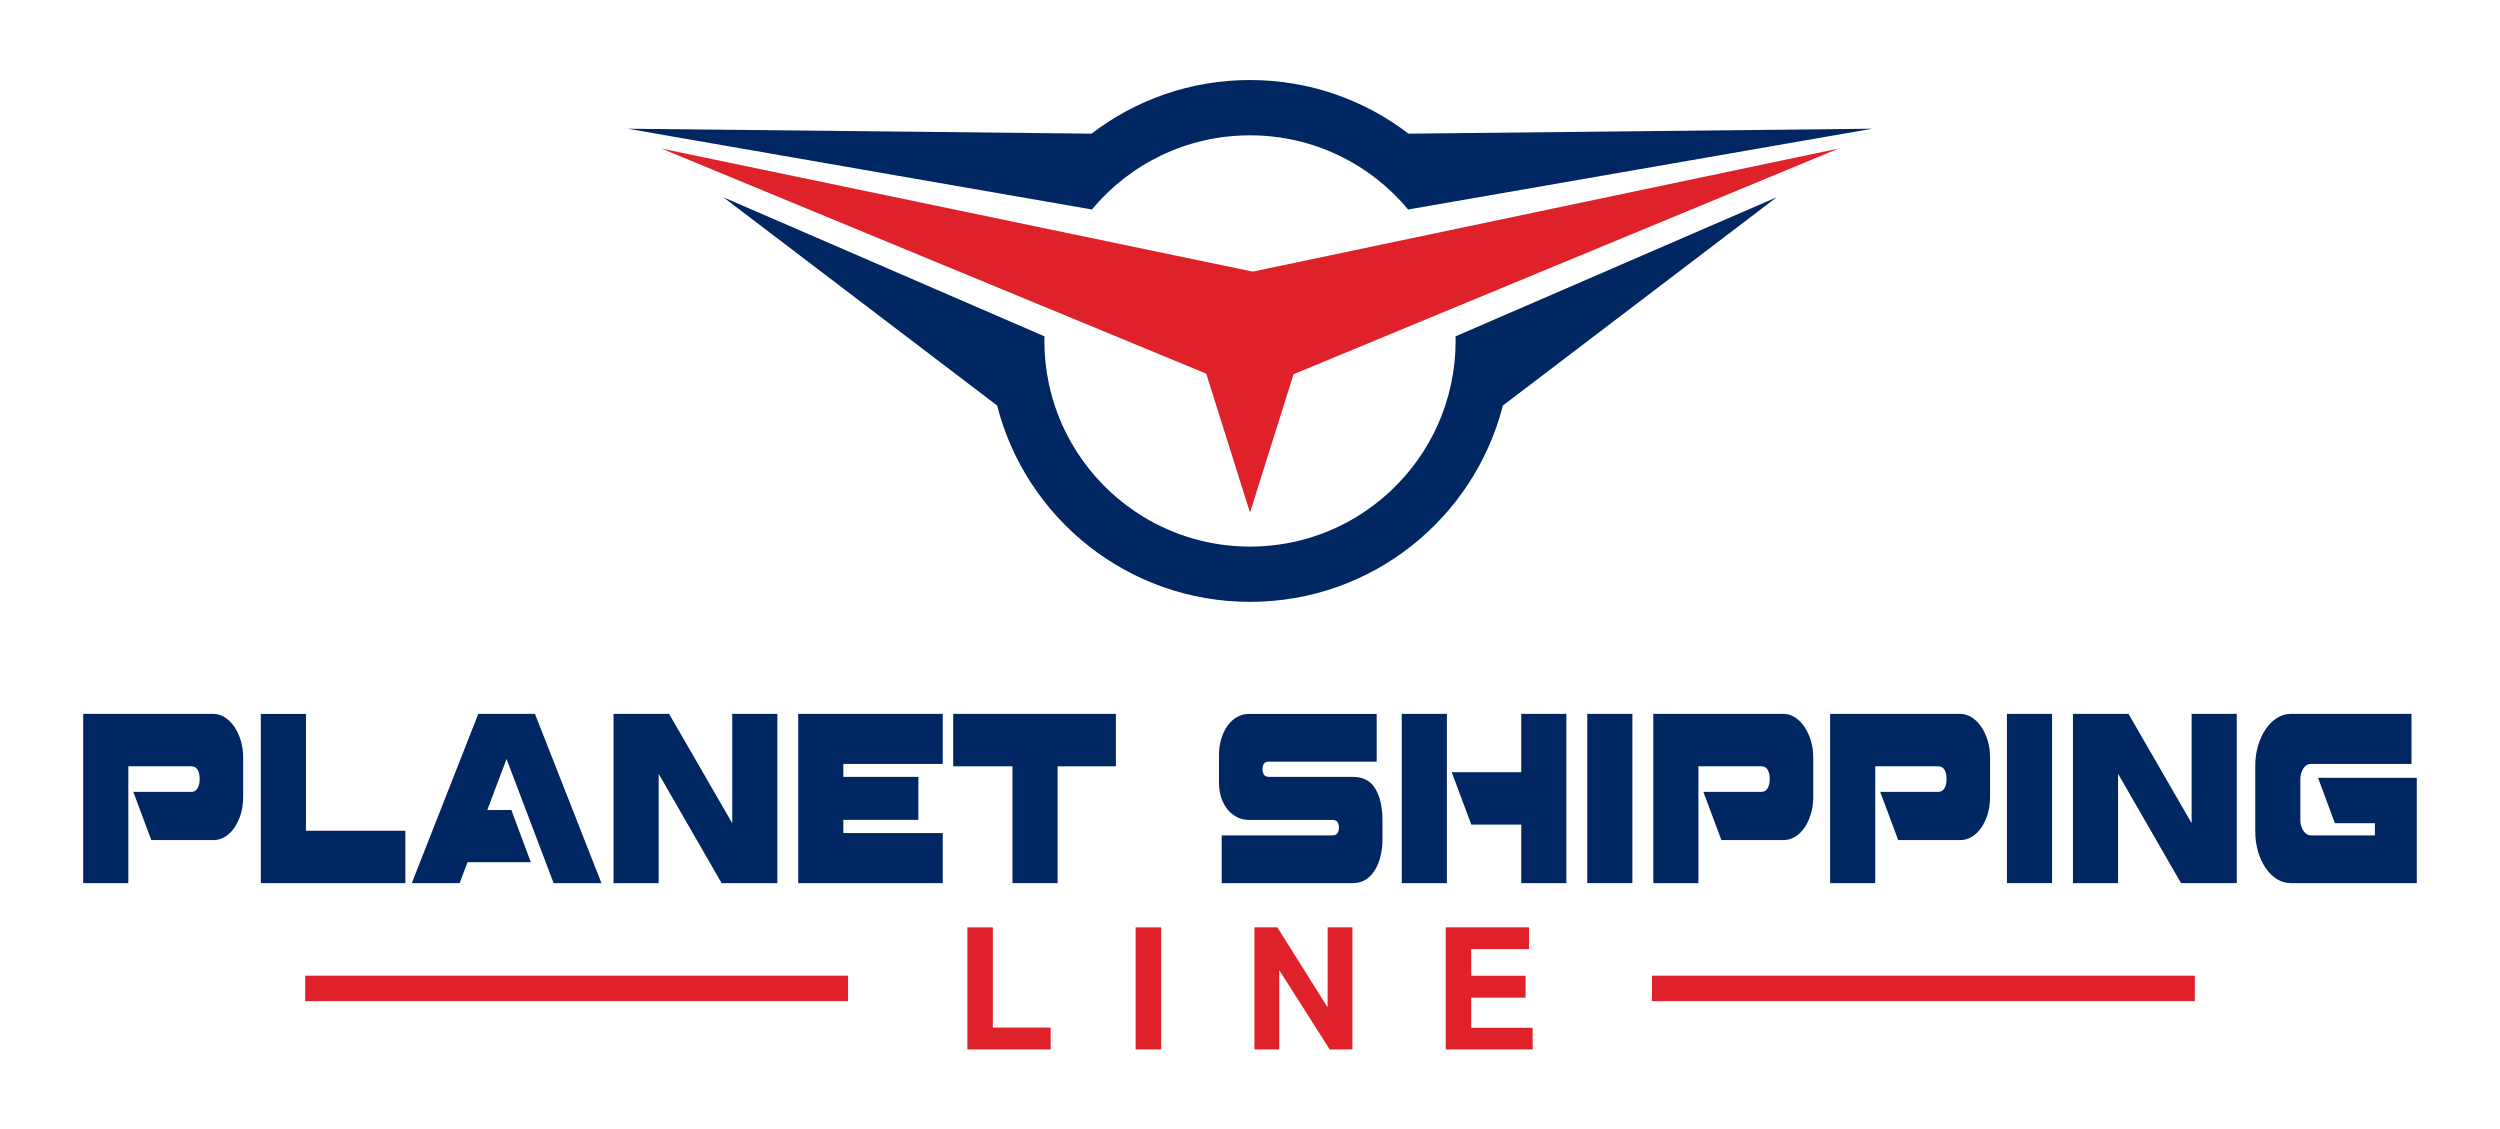 <?xml version="1.0" encoding="utf-8"?>
<!-- Generator: Adobe Illustrator 27.0.0, SVG Export Plug-In . SVG Version: 6.00 Build 0)  -->
<svg version="1.1" id="Layer_1" xmlns="http://www.w3.org/2000/svg" xmlns:xlink="http://www.w3.org/1999/xlink" x="0px" y="0px"
	 viewBox="0 0 1381.21 624" style="enable-background:new 0 0 1381.21 624;" xml:space="preserve">
<style type="text/css">
	.st0{fill:#DF222A;}
	.st1{fill:#012763;}
	.st2{fill-rule:evenodd;clip-rule:evenodd;fill:#012763;}
	.st3{fill-rule:evenodd;clip-rule:evenodd;fill:#DF222A;}
</style>
<g>
	<g>
		<g>
			<g>
				<path class="st0" d="M534.45,512.35h14.08v55.36h31.93v12.09h-46v-67.45H534.45z"/>
				<path class="st0" d="M627.41,512.35h14.08v67.45h-14.08V512.35z"/>
				<path class="st0" d="M693.06,512.35h12.66l27.77,44.21v-44.21h13.7v67.45h-12.56l-27.87-43.83v43.83h-13.7V512.35z"/>
				<path class="st0" d="M798.76,512.35h46v12h-31.93v14.74h30.04v12.09h-30.04v16.63h33.91l0.05,12h-48.04v-67.46H798.76z"/>
			</g>
			<g>
				<g>
					<rect x="168.6" y="539.04" class="st0" width="299.94" height="14.07"/>
				</g>
				<g>
					<rect x="912.67" y="539.04" class="st0" width="299.94" height="14.07"/>
				</g>
			</g>
		</g>
		<g>
			<path class="st1" d="M117.93,394.41c2.19,0,4.27,0.63,6.26,1.88c1.98,1.26,3.73,2.99,5.24,5.19c1.51,2.21,2.71,4.76,3.59,7.66
				c0.89,2.9,1.33,6,1.33,9.28v21.69c0,3.55-0.44,6.77-1.33,9.67c-0.89,2.9-2.09,5.43-3.59,7.6c-1.51,2.16-3.25,3.83-5.24,5
				c-1.98,1.17-4.07,1.75-6.26,1.75H83.59l-9.94-26.62h31.94c1.54,0,2.71-0.65,3.5-1.95c0.8-1.3,1.2-2.9,1.2-4.8v-0.65
				c0-1.9-0.37-3.51-1.11-4.8c-0.74-1.3-1.94-1.95-3.59-1.95H70.9v64.54H45.97v-93.49L117.93,394.41L117.93,394.41z"/>
			<path class="st1" d="M169.04,394.41v64.54h54.92v28.96H144.1v-93.49h24.94V394.41z"/>
			<path class="st1" d="M269.22,447.52h13.31l10.74,28.83H258.3l-4.35,11.56h-26.44l36.73-93.49h31.32l36.74,93.49h-26.44l-26-68.56
				L269.22,447.52z"/>
			<path class="st1" d="M429.47,394.41v93.49h-30.79l-34.78-60.38v60.38h-24.93v-93.49h30.7l34.87,60.38v-60.38H429.47z"/>
			<path class="st1" d="M520.86,394.41v27.66h-54.92v7.14h41.44v23.76h-41.44v7.27h54.92v27.66H441v-93.49L520.86,394.41
				L520.86,394.41z"/>
			<path class="st1" d="M616.51,394.41v28.96H584.3v64.54h-24.93v-64.54h-32.74v-28.96H616.51z"/>
			<path class="st1" d="M747.39,429.21c5.74,0,9.91,2.21,12.51,6.62c2.6,4.41,3.9,10.17,3.9,17.27v10.78c0,2.94-0.33,5.84-0.98,8.7
				c-0.65,2.86-1.64,5.43-2.97,7.73c-1.33,2.29-3.02,4.13-5.06,5.52c-2.04,1.39-4.51,2.08-7.41,2.08h-72.41v-26.36h60.78
				c1.71,0,2.81-0.45,3.28-1.36c0.47-0.91,0.71-1.93,0.71-3.05c0-1.04-0.24-1.99-0.71-2.86c-0.47-0.86-1.57-1.3-3.28-1.3h-45.87
				c-2.25,0-4.38-0.5-6.39-1.49s-3.76-2.4-5.24-4.22s-2.65-3.98-3.5-6.49c-0.86-2.51-1.29-5.32-1.29-8.44v-15.06
				c0-3.29,0.43-6.34,1.29-9.15s2.03-5.24,3.5-7.27c1.48-2.03,3.22-3.61,5.24-4.74c2.01-1.12,4.14-1.69,6.39-1.69h70.72v26.36h-59.1
				c-1.72,0-2.81,0.41-3.28,1.23c-0.47,0.82-0.71,1.8-0.71,2.92c0,1.04,0.24,2.01,0.71,2.92c0.47,0.91,1.57,1.36,3.28,1.36h45.89
				V429.21z"/>
			<path class="st1" d="M799.39,394.41v93.49h-24.93v-93.49H799.39z M865.4,394.41v93.49h-24.93v-32.33h-27.6l-10.83-28.96h38.42
				v-32.2H865.4z"/>
			<path class="st1" d="M901.87,394.41v93.49h-24.93v-93.49H901.87z"/>
			<path class="st1" d="M985.37,394.41c2.19,0,4.27,0.63,6.26,1.88c1.98,1.26,3.73,2.99,5.24,5.19c1.51,2.21,2.71,4.76,3.59,7.66
				c0.89,2.9,1.33,6,1.33,9.28v21.69c0,3.55-0.44,6.77-1.33,9.67c-0.89,2.9-2.09,5.43-3.59,7.6c-1.51,2.16-3.25,3.83-5.24,5
				c-1.98,1.17-4.07,1.75-6.26,1.75h-34.34l-9.94-26.62h31.94c1.54,0,2.71-0.65,3.5-1.95c0.8-1.3,1.2-2.9,1.2-4.8v-0.65
				c0-1.9-0.37-3.51-1.11-4.8c-0.74-1.3-1.94-1.95-3.59-1.95h-34.69v64.54h-24.93v-93.49L985.37,394.41L985.37,394.41z"/>
			<path class="st1" d="M1083.06,394.41c2.19,0,4.27,0.63,6.26,1.88c1.98,1.26,3.73,2.99,5.24,5.19c1.51,2.21,2.71,4.76,3.59,7.66
				c0.89,2.9,1.33,6,1.33,9.28v21.69c0,3.55-0.44,6.77-1.33,9.67c-0.89,2.9-2.09,5.43-3.59,7.6c-1.51,2.16-3.25,3.83-5.24,5
				c-1.98,1.17-4.07,1.75-6.26,1.75h-34.34l-9.94-26.62h31.94c1.54,0,2.71-0.65,3.51-1.95c0.8-1.3,1.2-2.9,1.2-4.8v-0.65
				c0-1.9-0.37-3.51-1.11-4.8c-0.74-1.3-1.94-1.95-3.59-1.95h-34.69v64.54h-24.93v-93.49L1083.06,394.41L1083.06,394.41z"/>
			<path class="st1" d="M1133.73,394.41v93.49h-24.93v-93.49H1133.73z"/>
			<path class="st1" d="M1235.77,394.41v93.49h-30.79l-34.78-60.38v60.38h-24.93v-93.49h30.7l34.87,60.38v-60.38H1235.77z"/>
			<path class="st1" d="M1332.31,394.41v27.66h-55.72c-1.6,0-2.94,0.84-4.04,2.53c-1.1,1.69-1.64,3.66-1.64,5.91v22.59
				c0,2.25,0.55,4.2,1.64,5.84c1.09,1.65,2.44,2.51,4.04,2.6h35.49v-6.75h-22.09l-9.32-25.06h54.57v58.17h-69.74
				c-2.66,0-5.18-0.73-7.54-2.21c-2.37-1.47-4.44-3.51-6.21-6.1c-1.77-2.6-3.18-5.63-4.21-9.09c-1.04-3.46-1.55-7.18-1.55-11.17
				V423.1c0-3.9,0.52-7.6,1.55-11.1c1.03-3.51,2.44-6.56,4.21-9.15c1.77-2.6,3.84-4.65,6.21-6.17c2.37-1.51,4.88-2.27,7.54-2.27
				H1332.31z"/>
		</g>
	</g>
	<g>
		<path class="st2" d="M1034.4,71.11L811.56,109.9l-33.6,5.84c-20.84-25.04-52.23-40.97-87.35-40.97
			c-35.13,0-66.52,15.93-87.36,40.97l-33.6-5.84L346.82,71.11l256.23,2.73c24.27-18.59,54.63-29.63,87.56-29.63
			c32.92,0,63.28,11.04,87.55,29.63L1034.4,71.11z"/>
		<polygon class="st3" points="714.68,206.74 707.86,228.43 690.6,283.23 673.35,228.43 666.43,206.44 645.68,197.87 365.42,82.07 
			675.3,146.56 692.12,150.06 705.91,147.16 1015.79,82.07 726.13,202 		"/>
		<path class="st2" d="M981.58,108.98L830.31,224.05c-15.88,62.35-72.41,108.47-139.7,108.47c-67.3,0-123.83-46.12-139.71-108.47
			L399.63,108.98l147.64,63.95l29.77,12.89c-0.02,0.85-0.03,1.69-0.03,2.55c0,32.65,13.78,62.08,35.83,82.81
			c5.75,5.4,12.06,10.2,18.83,14.33c17.18,10.44,37.35,16.47,58.94,16.47c21.58,0,41.75-6.02,58.94-16.47
			c6.77-4.12,13.07-8.93,18.82-14.33c22.05-20.72,35.83-50.16,35.83-82.81c0-0.86,0-1.7-0.03-2.55l29.78-12.89L981.58,108.98z"/>
	</g>
</g>
</svg>
